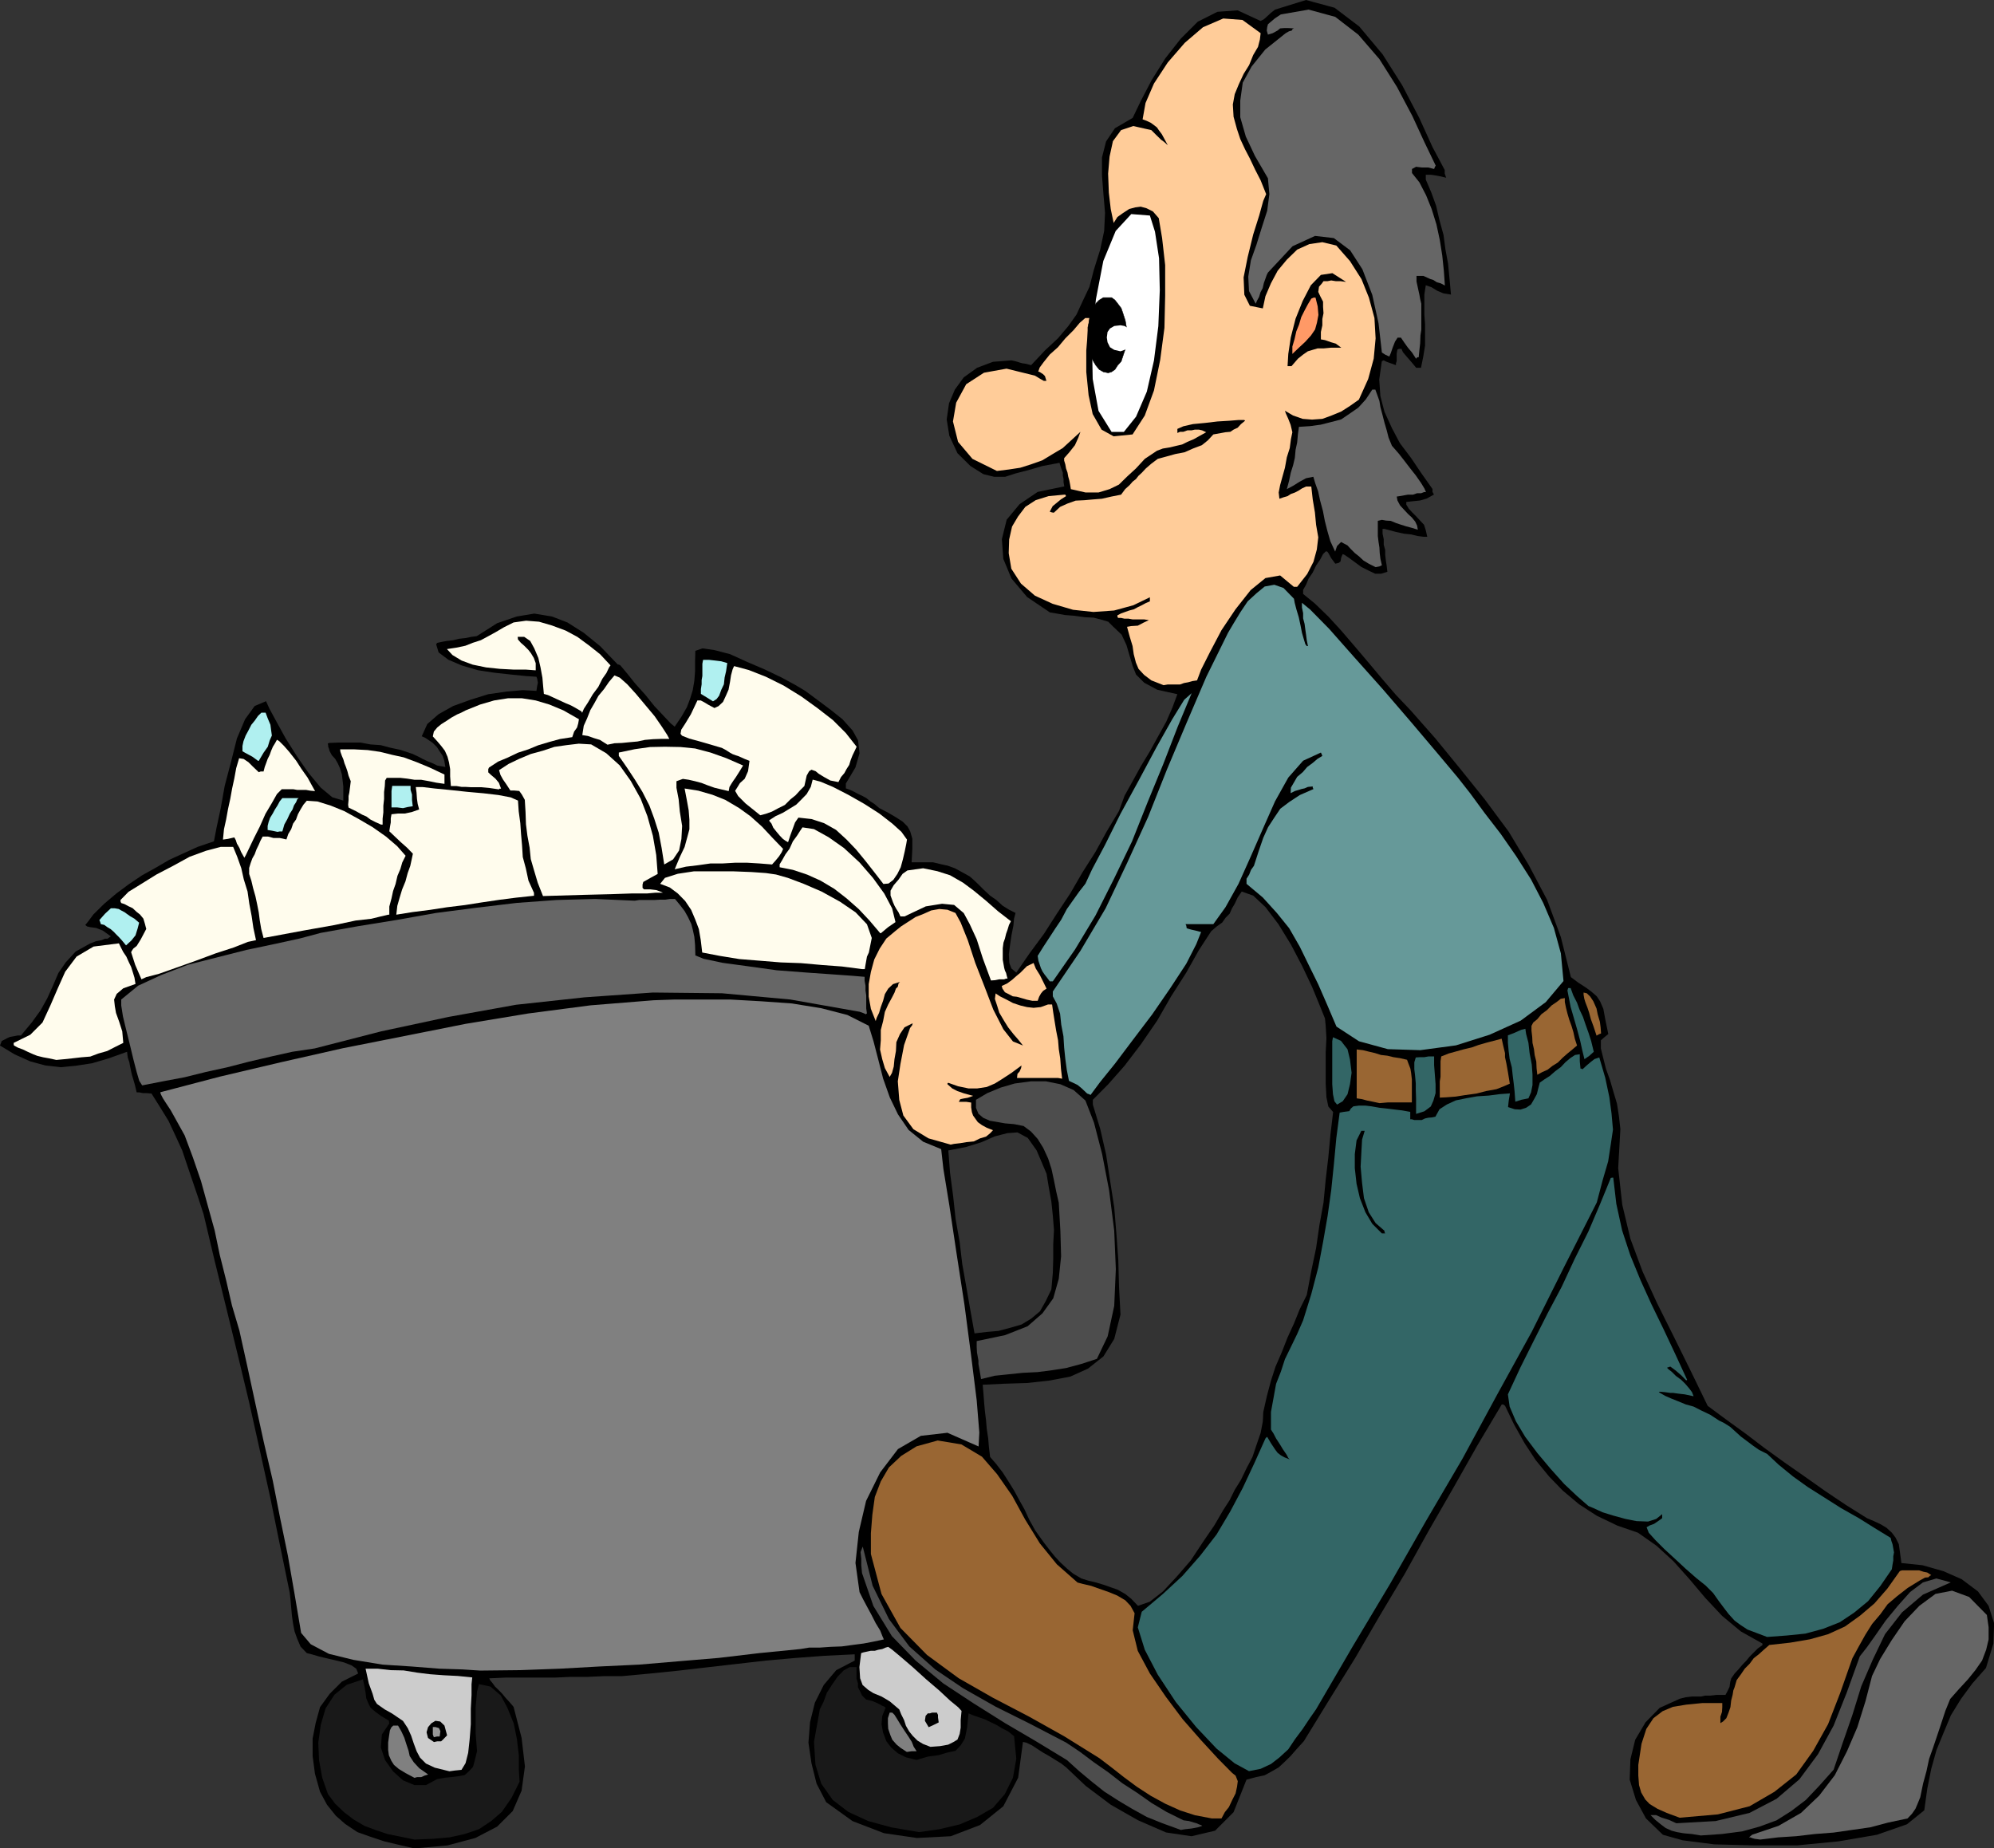 <svg xmlns="http://www.w3.org/2000/svg" version="1.2" width="517.833" height="480" viewBox="0 0 13701 12700" preserveAspectRatio="xMidYMid" fill-rule="evenodd" stroke-width="28.222" stroke-linejoin="round" xml:space="preserve"><rect x="0" y="0" width="13701" height="12700" fill="#333333" stroke="none"/><defs class="ClipPathGroup"><clipPath id="a" clipPathUnits="userSpaceOnUse"><path d="M0 0h13701v12700H0z"/></clipPath></defs><g class="SlideGroup"><g class="Slide" clip-path="url(#a)"><g class="Page"><g class="com.sun.star.drawing.PolyPolygonShape"><path class="BoundingBox" fill="none" d="M0 0h13703v12702H0z"/><path d="m2847 12701-112-26-96-23-99-33-84-30-84-56-64-56-61-76-48-89-35-125-16-121v-120l21-107 30-109 66-91 84-84 112-56-13-33-33-23-51-20-53-13-64-15-55-13-51-15-33-8-43-45-23-54-18-50-10-51-8-56-5-56-5-56-5-46-69-335-66-325-73-330-72-323-78-325-79-323-79-320-76-320-36-111-38-112-38-112-35-104-49-107-45-96-61-99-56-89-36-3h-23l-25-5h-18l-12-51-11-38-10-33-5-23-7-33-5-28-11-33-5-40-129 46-112 33-112 17-101 10-107-12-104-28-107-48-101-61 12-31 38-20 18-8 28-5 25-5h23l74-89 61-84 46-83 38-84 38-89 51-74 68-74 99-55 41-16 38-7 23-10h18l15-11 8-5-56-40-46-18-38-5-23-5-13-10 18-22 38-51 74-73 84-71 89-66 88-59 92-51 94-55 96-44 99-45 112-38 18-94 28-130 28-157 43-163 41-163 56-132 66-91 78-33 23 51 51 94 61 111 79 125 78 112 84 101 79 66 76 23v-96l-5-44-5-40-13-43-15-33-18-31-23-25-15-28-5-18-5-13v-10l-3-10 8-5 71-3h145l69 13 71 5 68 18 69 15 84 28 10 5 28 13 28 15 38 18 33 13 30 15 28 5 28 5-7-43-11-33-22-33-18-28-28-28-26-18-27-18-23-10 38-84 78-68 100-56 119-43 122-38 125-18 112-10 94 5 5-33 5-23-5-28-5-13-74-5-99-10-118-13-111-17-112-33-91-39-67-50-17-56 7-10 28-6 38-7 44-5 40-10 46-5 38-8 38-5 140-89 135-46 120-20 122 20 106 41 112 71 112 91 122 127h7l11 6 10 12 40 48 51 64 71 79 61 76 64 68 48 51 28 23 46-68 38-66 23-61 17-56 11-64 5-66v-68l2-72 49-17 83 12 107 28 119 54 117 50 117 56 94 51 69 41 89 66 88 66 79 63 69 77 38 68 10 89-28 97-66 111v33l28 10 28 13 28 15 28 13 28 15 28 23 28 18 33 28 63 33 56 33 43 28 33 33 18 33 15 51v68l-5 94h147l54 13 46 10 50 18 46 25 56 31 23 20 33 31 38 38 46 43 43 30 43 39 43 27 46 23-10 38-5 50-13 66-10 68-8 61 3 61 15 38 33 28 91-132 99-134 89-139 92-139 84-145 89-140 78-142 84-140 38-104 56-101 56-102 63-104 56-102 56-101 43-99 33-89-139-31-89-48-56-56-23-58-23-77-20-68-33-71-59-56-33-33-43-13-58-15-61-3-71-10-64-5-56-10-48-8-157-106-107-127-56-135-10-135 33-134 89-107 124-84 183-38-5-28v-23l-5-23v-20l-13-35-10-33-117 22-96 28-89 23-71 23h-76l-74-18-89-56-89-88-56-120-18-112 16-111 40-94 61-84 92-66 109-41 127-10 23 5 18 5 15 5 18 5 22 3 39 10 96-102 89-83 71-84 56-79 41-89 48-101 30-117 44-140 27-127 6-124-11-130-10-127v-124l28-110 61-91 122-71 56-117 74-142 94-150 106-135 117-117 135-68 139-10 158 73 23-12 23-21 25-23 28-22 213-66 196 53 170 129 160 191 135 213 117 224 91 200 84 158v25l10 28-43-10-26-5-33-5h-38v33l38 89 33 91 23 99 28 102 13 99 18 97 10 104 10 109-51-8-43-18-41-25-38-13-10 64v137l5 69v144l-12 74-16 79h-33l-30-36-33-38-28-33-10-23h-18l-10 5-5 28v51l-5 15v13l-36-13-28-10-20-10-13 5-18 127 8 114 28 107 51 112 55 104 77 102 68 101 79 112v20l10 18-51 28-45 13-49 5-45 5v18l17 28 23 25 28 28 26 28 28 30 12 38 10 44h-27l-39-5-45-11-49-5-55-12-41-11-38-10h-13v33l8 38v38l10 36v33l5 43 5 31 5 43-43 13h-41l-48-23-46-23-45-33-38-28-34-23-12-5-10 23-5 28-13 10-23 5-28-38-20-36-8-10h-10l-18 18-20 38-28 41-23 48-28 41-18 43-20 35v28l81 66 92 89 89 97 96 112 94 111 94 112 92 107 99 104 172 195 171 209 167 208 166 224 137 228 127 241 94 255 69 275 51 38 51 33 38 28 38 33 23 35 22 51 13 71 21 102-28 23-23 20v56l17 69 18 71 28 78 23 79 25 84 13 84 10 89-15 269 28 251 56 234 84 226 99 216 112 224 114 231 122 251 127 94 134 97 130 99 140 101 139 97 140 99 140 94 145 91 50 21 46 22 38 23 36 33 25 33 23 46 8 56 10 74 145 15 144 41 125 55 112 84 73 99 38 120-5 139-51 168-94 107-78 106-69 112-51 122-48 117-36 129-27 135-21 150-119 96-206 72-262 45-287 28h-297l-272-7-218-28-135-38-116-112-69-127-43-140 5-140 33-134 71-120 97-99 139-63 41-10 43-5h61l28-6h36l43-5h61l12-22 16-33 5-36 7-23 23-33 26-28 28-33 27-28 23-28 28-28 28-28 31-22v-11l-148-83-129-107-117-125-107-127-111-124-117-107-127-89-140-48-142-68-122-79-112-94-94-97-91-111-77-117-73-130-61-127-13-10h-10l-169 284-167 295-168 292-162 292-173 290-168 289-175 282-178 290-51 56-40 46-44 43-38 35-45 26-51 28-56 12-69 18-89 224-127 127-162 38-175-26-193-84-186-106-173-130-134-127-36-28-38-23-43-27-41-23-43-28-35-23-38-18-23-5-33 246-102 196-160 129-201 77-233 12-226-33-216-83-181-130-66-127-35-140-21-142 11-140 33-134 61-122 86-102 127-66v-43l-206 10-200 15-204 18-200 23-201 23-198 23-196 20-195 18h-122l-112 5h-117l-111 5h-336l-113 5 6 13 15 18 18 25 29 28 22 23 23 28 26 28 28 33 55 213 23 196-23 167-61 140-107 107-150 78-191 51-228 21Zm0 0Zm4972-1667 81-28 91-71 94-101 97-112 84-127 78-114 61-105 44-68 35-71 43-69 38-79 41-78 28-84 28-81 15-79 3-64 25-111 28-105 31-96 43-99 40-102 44-96 40-99 48-97 31-165 33-157 23-158 28-155 15-157 18-153 15-160 18-152-33-38-13-64-5-94v-213l5-99-5-84-5-51-38-94-51-124-69-145-76-145-86-140-89-117-84-79-79-28-28 41-20 43-18 30-17 38-28 28-23 33-38 27-38 33-84 129-87 155-104 163-96 167-112 163-112 147-112 127-106 107v33l51 168 40 175 28 183 28 180 15 183 13 180 5 186 10 188-43 167-74 120-106 84-122 55-148 28-149 16-158 5-147 7 5 56 5 66 5 56 8 66 5 59 10 66 5 61 8 66 43 50 43 56 38 59 41 66 33 61 38 68 33 71 41 74 27 38 33 46 33 43 41 51 38 41 46 43 43 35 56 33 51 16 51 12 50 15 51 18 46 16 53 30 41 33 46 48Zm0 0ZM6696 9162l84-10 81-7 79-21 79-23 66-40 61-51 40-71 38-79 10-112 3-101v-99l5-97-8-99-10-96-18-100-15-91-68-160-61-86-71-38-69 5-86 22-94 41-107 33-119 23 12 155 21 157 17 158 28 160 18 152 28 158 28 160 28 157Z"/></g><g class="com.sun.star.drawing.PolyPolygonShape"><path class="BoundingBox" fill="none" d="M2186 11538h1385v1103H2186z"/><path fill="#191919" d="m2848 12640-97-20-89-18-83-28-75-28-76-45-64-49-61-58-50-67-39-112-22-122-5-119 17-122 33-113 61-94 84-68 112-38 10 48 8 45 5 39 15 35 14 28 33 28 38 28 56 34v10l2 8-51 76-7 89 28 86 56 79 68 61 79 33h79l76-41 56-10 51-5 40-5 43-8 28-25 29-31 13-48 15-61-5-63-5-61v-174l5-56 5-56 13-50 79 17 71 61 45 84 44 108 22 109 13 109v99l5 84-56 112-66 95-73 63-84 56-98 33-104 23-114 10-127 5Z"/></g><g class="com.sun.star.drawing.PolyPolygonShape"><path class="BoundingBox" fill="none" d="M12017 10930h1649v1712h-1649z"/><path fill="#666" d="m12095 12640-38-5-18-5-12-5h-10l10-8 12-10 181-61 155-89 125-119 107-140 84-165 71-165 56-179 45-173 56-117 79-129 89-130 101-106 111-82 114-22 117 43 122 124 12 84v84l-17 71-28 74-46 66-51 63-61 66-61 69-33 81-28 85-28 84-28 83-28 79-18 84-23 84-20 96-18 44-15 35-23 33-31 33-132 28-124 33-127 18-125 18-129 10-128 15-125 8-122 15Z"/></g><g class="com.sun.star.drawing.PolyPolygonShape"><path class="BoundingBox" fill="none" d="M11341 10846h2064v1768h-2064z"/><path fill="#4D4D4D" d="m11686 12612-61-10-56-5-46-8-38-10-40-18-33-25-38-31-33-33h38l40 18 49 15 50 23 270-15 233-56 186-97 157-134 128-173 107-196 91-229 89-247 48-61 59-83 71-102 84-102 84-94 88-66 92-27 99 27-191 84-144 122-117 150-84 175-79 183-61 197-66 190-63 186-99 111-92 97-100 76-101 64-117 43-120 33-139 18-145 10Z"/></g><g class="com.sun.star.drawing.PolyPolygonShape"><path class="BoundingBox" fill="none" d="M5593 11455h1391v1135H5593z"/><path fill="#191919" d="m6315 12589-192-33-157-43-137-63-107-82-79-112-40-130-10-157 33-183 7-41 26-52 22-61 36-56 38-55 43-44 41-22h46v78l10 33v28l15 28 13 28 28 28 43 10 30 13 21 10 17 10 13 5 10 8-23 57-5 56 10 56 23 61 33 43 46 40 56 28 72 18 79-23 73-10 61-18 56-12 36-39 28-45 15-76 10-97 31 13 43 15 38 13 41 20 38 18 38 23 43 22 41 33 15 155-23 130-56 113-81 94-109 63-120 51-139 33-140 20Z"/></g><g class="com.sun.star.drawing.PolyPolygonShape"><path class="BoundingBox" fill="none" d="M5913 10627h2349v1948H5913z"/><path fill="#4D4D4D" d="m8114 12574-127-46-107-43-101-56-94-56-98-63-83-66-89-74-84-76-214-130-213-125-218-137-205-135-190-157-163-168-127-207-78-226-5-53v-46l-5-45 15-38 68 269 112 229 140 188 178 158 191 129 224 127 231 115 254 132 94 63 96 72 99 69 98 76 99 64 101 71 102 61 117 58 38 5 33 10 18 5 18 8 15 5 7 5-30 10-43 8-46 5-28 5Z"/></g><g class="com.sun.star.drawing.PolyPolygonShape"><path class="BoundingBox" fill="none" d="M5984 9898h2522v2598H5984z"/><path fill="#963" d="m8327 12495-116-22-102-33-102-46-99-54-97-63-89-66-84-66-84-64-241-150-241-135-249-130-235-134-218-160-183-186-130-233-73-275v-143l10-127 17-122 41-107 56-96 84-79 106-66 145-40 163 27 141 84 104 120 104 149 89 163 101 164 117 144 142 125 38 10 56 13 56 20 66 23 56 23 56 33 36 38 28 51-13 117 35 142 83 155 111 162 115 153 127 145 117 127 96 97 23 18 15 38-5 38-10 46-23 45-23 49-28 35-23 43h-66Z"/></g><g class="com.sun.star.drawing.PolyPolygonShape"><path class="BoundingBox" fill="none" d="M11257 10790h2014v1701h-2014z"/><path fill="#963" d="m11541 12490-89-33-63-28-54-33-30-31-28-48-15-51-5-66v-73l22-145 33-102 49-74 63-48 71-30 92-15 111-11h136v28l-2 33-11 33v44l18-11 23-23 15-38 13-38 5-45 10-39 5-31 8-20 15-51 28-38 28-41 33-33 28-38 36-28 33-30 38-33 144-16 135-23 125-35 116-53 103-74 99-84 89-102 86-121 16-5h116l31 10 25 5 28 18-10 5-10 10-23 2-38 21-81 50-72 56-66 56-50 69-56 66-46 73-46 82-44 81-84 239-83 214-102 183-117 163-150 119-170 99-218 56-263 23Z"/></g><g class="com.sun.star.drawing.PolyPolygonShape"><path class="BoundingBox" fill="none" d="M2667 11857h276v360h-276z"/><path fill="gray" d="m2848 12216-62-33-46-28-33-28-18-28-17-38-5-37v-51l7-50 5-33 10-21 13-12h33l23 40 20 43 13 41 16 48 8 37 28 43 38 41 61 43-23 7-25 11h-28l-18 5Z"/></g><g class="com.sun.star.drawing.PolyPolygonShape"><path class="BoundingBox" fill="none" d="M2512 11466h734v707h-734z"/><path fill="#CCC" d="m3088 12171-101-25-60-28-41-41-23-43-20-54-18-54-23-51-33-50-75-51-50-28-33-23-21-15-18-28-12-42-26-71-22-101h83l89 10 90 2 92 15 88 11 94 7 98 5 99 10-5 46v75l-5 94v107l-8 104-10 92-18 71-28 46-48 5-35 5Z"/></g><g class="com.sun.star.drawing.PolyPolygonShape"><path class="BoundingBox" fill="none" d="M7818 7244h3266v4927H7818z"/><path fill="#366" d="m8582 12170-99-54-124-101-140-148-140-172-124-188-89-171-48-154 27-107 145-122 135-125 122-139 112-145 94-158 86-162 81-173 75-167 5-6 7-5 26 44 30 45 16 21 22 17 23 13 38 15-10-10-12-23-26-38-18-30-28-43-17-33-18-28v-121l18-99 17-94 33-84 28-86 41-84 43-89 41-94 56-180 48-183 33-175 31-178 25-178 18-175 17-183 23-175 28-5 38-5 11-18 17-15 38-5h46l41 5 56 10 48 5 56 7 51 6 55 10v51h11l17 5h51l23-11 23-5 25-2 23-5 28-51 51-33 61-28 74-15 73-13 79-5 77-10 69-5-8 48-5 46 46 15 40 2 38-12 34-23 22-38 18-33 10-41 10-38 33-23 36-23 38-33 38-28 31-33 33-28 33-22 33-5v48l5 51h8l5 5 28-26 27-23 28-22 33-11 41 140 28 132 15 112 10 112-15 101-18 117-38 130-40 152-224 442-223 447-239 434-237 438-252 430-246 431-257 430-251 431-46 66-46 69-53 71-46 69-61 56-58 45-71 33-80 16Z"/></g><g class="com.sun.star.drawing.PolyPolygonShape"><path class="BoundingBox" fill="none" d="M6101 11768h198v272h-198z"/><path fill="gray" d="m6231 12038-43-28-28-23-29-33-13-31-15-44-2-38v-35l12-38h18l15 15 19 30 23 38 28 43 25 37 24 38 13 33 20 31h-33l-34 5Z"/></g><g class="com.sun.star.drawing.PolyPolygonShape"><path class="BoundingBox" fill="none" d="M5905 11316h704v688h-704z"/><path fill="#CCC" d="m6393 12003-51-20-38-23-33-33-24-30-22-38-13-40-20-40-13-33-66-56-56-33-56-23-36-23-38-33-17-46-5-77 12-96 15-5 23-5 28-6h28l23-7 28-5 23-10 18-5 28 20 61 51 79 68 94 85 89 76 74 69 56 46 23 25-6 63v52l-7 43-15 39-28 17-36 18-56 10-66 5Z"/></g><g class="com.sun.star.drawing.PolyPolygonShape"><path class="BoundingBox" fill="none" d="M2931 11824h142v147h-142z"/><path d="m2982 11970-41-28-10-39 10-35 23-27 28-17 33 5 29 28 18 67-28 29-13 12h-26l-23 5Z"/></g><g class="com.sun.star.drawing.PolyPolygonShape"><path class="BoundingBox" fill="none" d="M2974 11866h53v72h-53z"/><path fill="#999" d="m2981 11937-7-19v-51h18l24 7 10 21-5 37h-19l-21 5Z"/></g><g class="com.sun.star.drawing.PolyPolygonShape"><path class="BoundingBox" fill="none" d="M6355 11768h96v101h-96z"/><path d="m6381 11868-26-44 5-34 15-17h14l15-5h34l2 5 5 10v18l5 34-34 17-35 16Z"/></g><g class="com.sun.star.drawing.PolyPolygonShape"><path class="BoundingBox" fill="none" d="M1102 6868h5628v4612H1102z"/><path fill="gray" d="m3299 11479-122-8-158-5-190-15-201-13-201-33-167-41-125-66-66-78-45-267-46-264-54-262-50-254-61-262-56-256-56-259-56-253-51-172-40-173-44-175-35-168-48-173-46-167-56-163-56-150-56-101-40-72-33-50-21-33-12-23-5-13v-5l408-107 420-99 424-96 424-84 422-84 429-71 428-56 434-35 145-5h381l213 12 211 15 203 33 178 46 147 74 33 107 33 127 33 129 46 130 56 116 73 107 100 81 124 51 15 135 41 251 48 320 56 364 46 351 38 305 18 221-5 96-214-94-183 21-157 91-122 160-97 196-50 213-23 213 28 201 5 10 18 36 27 51 33 61 28 55 31 51 15 38 10 23-71 15-68 13-77 10-73 10-79 3-71 5h-74l-61 10-282 28-279 33-274 23-272 23-275 13-270 15-274 10-274 3Z"/></g><g class="com.sun.star.drawing.PolyPolygonShape"><path class="BoundingBox" fill="none" d="M10361 8092h2654v3157h-2654z"/><path fill="#366" d="m12142 11248-74-28-61-23-50-33-38-28-41-45-33-43-38-51-36-51-51-51-66-53-73-64-71-66-74-68-61-61-46-51-15-38 23-13 28-10 28-19 28-20v-28l-41 33-56 18-79-3-76-15-84-23-74-23-61-28-36-15-79-69-88-83-94-105-89-106-84-112-64-107-43-101-12-84 86-185 94-188 94-186 96-181 89-191 94-188 79-185 75-183 10-2h7l21 180 40 183 56 170 71 173 74 163 84 173 79 168 83 180h-5v5l-35-36-38-33-38-28-23 8 10 10 23 18 28 28 38 28 28 28 28 33 17 23 11 28-61-13-44-5-35-5h-20l-36-5-33-3h-5l-5 3 43 25 41 18 45 18 56 23 54 15 55 28 59 28 61 40 33 16 43 27 31 28 43 39 40 30 44 33 40 28 56 28 79 74 99 81 102 73 117 74 112 71 122 69 107 67 111 68 5 21 8 23 5 28 5 28-5 27v28l-5 28-5 33-79 115-84 104-96 79-99 66-114 45-122 33-128 13-135 10Z"/></g><g class="com.sun.star.drawing.PolyPolygonShape"><path class="BoundingBox" fill="none" d="M6706 7430h963v2047h-963z"/><path fill="#4D4D4D" d="m6741 9476-8-48-5-28-5-28v-23l-5-28-5-28-2-35v-43l195-41 155-61 102-89 74-103 38-134 16-155-5-175-11-193-17-74-16-79-17-79-23-71-34-74-38-61-46-51-51-38-66-13-61-5-56-10-48-8-46-20-33-28-17-41v-55l78-46 92-38 96-28 112-15h103l99 20 91 40 81 72 59 152 56 216 48 250 35 277 11 264-11 252-45 209-74 155-107 35-104 28-96 15-100 13-102 5-96 10-97 10-94 23Z"/></g><g class="com.sun.star.drawing.PolyPolygonShape"><path class="BoundingBox" fill="none" d="M9309 7770h210v707h-210z"/><path d="m9495 8475-66-66-47-79-38-97-23-99-12-107v-97l12-94 33-66h23l-18 60-5 89-5 98 10 112 13 104 33 97 47 74 61 53v8l5 10h-23Z"/></g><g class="com.sun.star.drawing.PolyPolygonShape"><path class="BoundingBox" fill="none" d="M5969 6246h1330v1621H5969z"/><path fill="#FC9" d="m6532 7865-152-43-104-63-69-94-28-107-10-128 18-119 25-130 41-117 15-20 3-13-56 28-31 46-25 56-3 61-10 56-5 51-12 43-16 28-33-61-18-61-15-66 5-64v-71l16-61 12-63 23-51 26-48 17-33 10-28 13-13 5-23 10-10-48 15-33 31-23 38-12 45-16 44-12 40-16 33-7 23-33-84-15-84v-86l15-84 23-85 38-76 45-68 61-51 41-33 48-31 51-33 56-22 51-23 56-10 56 5 55 22 36 66 49 122 51 155 66 169 58 152 69 135 66 84 69 28-33-41-33-38-36-46-28-45-33-56-15-49-15-45 5-38 30 20 46 23 43 23 51 17 46 11 45 5 49-5 50-18h28l8 56 10 63 10 61 13 66 5 61 10 64 5 71 8 68-28-5h-282l3-28 15-17 10-23 3-18-69 51-61 40-53 33-56 24-66 10h-59l-72-15-68-24-5 5v5l33 29 35 18 15 5 28 10 29 8 36 10-36 13-29 5-23 5-10 18h52l33 5v33l5 33 8 23 20 28 13 18 28 20 33 18 43 17-20 21-28 23-41 12-43 21-51 5-42 7-43 5-23 5Z"/></g><g class="com.sun.star.drawing.PolyPolygonShape"><path class="BoundingBox" fill="none" d="M9718 7259h147v396h-147z"/><path fill="#366" d="M9730 7654v-107l-2-56v-46l-5-56-5-42v-48l10-33 29-2h30l28-5h39v60l5 65 5 66v61l-15 52-18 40-44 33-57 18Z"/></g><g class="com.sun.star.drawing.PolyPolygonShape"><path class="BoundingBox" fill="none" d="M9154 7127h134v464h-134z"/><path fill="#366" d="m9187 7590-18-23-10-48-5-69v-296l5-27 55 25 45 58 17 71 11 90-11 79-17 69-33 48-39 23Z"/></g><g class="com.sun.star.drawing.PolyPolygonShape"><path class="BoundingBox" fill="none" d="M9322 7211h380v370h-380z"/><path fill="#963" d="m9479 7580-46-10-40-8-38-10-33-5v-336l43 5 40 10 43 10 41 13 44 5 41 10 46 7 48 11 8 22 15 39 5 30 5 44v158h-165l-57 5Z"/></g><g class="com.sun.star.drawing.PolyPolygonShape"><path class="BoundingBox" fill="none" d="M10361 7068h170v503h-170z"/><path fill="#366" d="m10412 7570-5-69-6-56-7-55-6-56-15-57-7-56-5-56v-51l40-15 29-13 23-10 28-7 5 35 16 61 8 71 15 79 5 69v72l-10 50-18 41-49 10-41 13Z"/></g><g class="com.sun.star.drawing.PolyPolygonShape"><path class="BoundingBox" fill="none" d="M9893 7137h482v406h-482z"/><path fill="#963" d="M9893 7542v-112l5-31v-107l5-33 50-20 51-14 54-15 55-13 47-17 56-16 46-12 56-15 5 22 5 23 5 21 8 33v28l10 46 10 56 13 80-41 18-51 20-71 13-66 17-80 11-63 10-66 5-43 2Z"/></g><g class="com.sun.star.drawing.PolyPolygonShape"><path class="BoundingBox" fill="none" d="M7234 4017h3511v3508H7234z"/><path fill="#699" d="m7470 7514-38-36-28-23-31-15-28-13-15-76-10-74-8-78-5-79-15-79-8-76-23-69-27-50v-33l190-280 173-292 147-310 145-318 129-325 136-323 135-315 149-302 39-66 45-74 51-76 61-56 56-46 66-12 63 22 72 74 5 28 12 46 16 53 12 56 10 51 13 45 10 33 10 13h8l-8-40-5-39-5-35-5-38-10-38v-36l-8-38v-33l56 46 130 132 168 190 200 224 196 228 181 214 140 167 84 107 99 135 111 144 107 154 102 160 84 162 73 171 48 175 18 190-122 145-172 127-214 97-231 73-245 33-223-7-198-54-155-101-64-150-61-140-66-134-61-125-73-127-84-104-97-107-112-94v-35l18-28 13-33 20-28 33-102 31-90 33-73 43-66 41-61 61-46 73-48 94-41-5-10v-8l-33 3-23 10-23 5-15 5-28 8-30 15 2-38 21-36 22-38 39-33 30-35 38-28 33-28 33-20-5-13-5-10-122 56-102 116-91 163-84 190-84 192-83 185-89 160-84 117h-191l5 10 3 18 15 5 18 5 23 5 43 11-33 83-69 135-110 168-124 180-135 178-122 162-101 125-66 89-8-5-15-5Z"/></g><g class="com.sun.star.drawing.PolyPolygonShape"><path class="BoundingBox" fill="none" d="M833 6177h5125v1282H833z"/><path fill="#666" d="m977 7458-20-31-18-61-23-89-23-96-27-109-21-87-12-76v-41l116-95 158-73 185-71 201-51 201-51 195-41 173-38 142-38 257-46 266-43 270-48 279-36 275-33 275-20 264-7 272 12 30-5h107l33-2h38l33-5h35l33 40 33 43 23 41 23 48 10 38 11 51 5 56 2 71 56 23 132 28 170 23 201 28 196 15 185 13 140 10 83 7v28l6 33v33l5 34v89l5 36h-5v5l-23-10-23-8-475-84-470-43-475-5-470 33-470 51-466 84-462 99-455 117-154 23-148 33-150 35-147 38-150 33-145 36-149 28-143 28Z"/></g><g class="com.sun.star.drawing.PolyPolygonShape"><path class="BoundingBox" fill="none" d="M10523 6858h314v528h-314z"/><path fill="#963" d="m10563 7385-5-45-2-46-11-44-5-41-10-43-2-41-5-43v-33l12-23 28-23 28-34 38-28 33-33 34-23 28-22 28-5v27l8 39 10 40 13 44 15 41 13 43 10 46 15 46-33 28-33 27-33 29-33 33-37 23-33 26-38 17-33 18Z"/></g><g class="com.sun.star.drawing.PolyPolygonShape"><path class="BoundingBox" fill="none" d="M93 6482h839v802H93z"/><path fill="#FFFCED" d="m387 7283-51-11-39-7-41-10-28-11-38-17-33-16-33-12-28-15-2-8v-10l114-56 84-84 54-117 51-118 51-114 78-104 117-69 174-22 13 27 17 33 21 31 17 38 16 33 12 38 11 36 7 43-84 30-45 38-18 39 5 46 8 46 22 61 21 66 7 79-56 28-55 28-60 17-56 21-61 5-61 7-56 6-55 5Z"/></g><g class="com.sun.star.drawing.PolyPolygonShape"><path class="BoundingBox" fill="none" d="M10769 6789h183v491h-183z"/><path fill="#366" d="m10887 7278-15-61-14-64-22-82-21-73-23-79-12-62-10-51 5-17h17l18 50 26 51 17 47 24 51 18 53 20 56 18 56 18 74-31 28-33 23Z"/></g><g class="com.sun.star.drawing.PolyPolygonShape"><path class="BoundingBox" fill="none" d="M10881 6820h121v297h-121z"/><path fill="#963" d="m10970 7116-20-61-19-52-12-45-11-33-15-39-7-23-5-28v-15l22 5 23 22 22 33 22 50 8 40 15 51 5 39 3 41-13 5-18 10Z"/></g><g class="com.sun.star.drawing.PolyPolygonShape"><path class="BoundingBox" fill="none" d="M6883 6617h309v262h-309z"/><path fill="#FC9" d="m7094 6877-38-8-34-10-35-10-28-3-28-15-26-13-17-25-5-18 38-18 33-24 28-25 28-23 46-46 46-22 15 38 28 45 23 46 23 47-23 15-15 18-13 23-10 28h-36Z"/></g><g class="com.sun.star.drawing.PolyPolygonShape"><path class="BoundingBox" fill="none" d="M7130 4763h1060v1981H7130z"/><path fill="#699" d="m7213 6743-17-23-18-23-15-22-11-23-17-51-5-33 38-61 40-61 43-66 41-61 38-72 43-61 42-59 43-55 46-99 89-168 106-213 125-229 123-230 107-190 83-135 51-45-96 231-99 256-108 263-107 269-124 257-127 252-141 234-152 218h-21Z"/></g><g class="com.sun.star.drawing.PolyPolygonShape"><path class="BoundingBox" fill="none" d="M828 5819h932v911H828z"/><path fill="#FFFCED" d="m972 6729-43-99-18-56-10-31 5-10 10-15 23-18 28-45 38-72-10-38-10-33-23-28-23-18-28-26-28-13-28-15-22-7-5-11v-10l55-56 89-55 103-64 117-61 111-61 112-41 102-27h85l28 68 28 79 17 76 26 84 12 84 16 84 12 82 18 84-56 12-96 38-126 41-137 51-135 48-116 41-88 23-33 15Z"/></g><g class="com.sun.star.drawing.PolyPolygonShape"><path class="BoundingBox" fill="none" d="M6119 5966h828v772h-828z"/><path fill="#FFFCED" d="m6809 6737-56-152-42-131-48-104-41-76-66-56-83-8-112 18-146 69h-28l-13-28-15-23-13-23-10-23-17-47v-33l22-38 33-38 28-40 33-23 108-15 97 20 88 28 89 51 74 55 85 70 81 71 89 69-13 25-10 33-10 28-8 33-10 28-5 38v80l5 28 5 28 5 18 8 17 5 21 5 17h-10l-13 5h-33l-30 6-28 2Z"/></g><g class="com.sun.star.drawing.PolyPolygonShape"><path class="BoundingBox" fill="none" d="M4536 5987h1455v673H4536z"/><path fill="#FFFCED" d="m5924 6659-139-18-135-10-146-13-139-5-148-12-137-11-135-22-120-23-10-85-13-76-25-66-28-66-41-61-51-52-55-41-66-25 33-41 88-28 112-17h265l130 5 99 7 69 10 81 23 109 41 123 53 127 70 107 73 78 82 33 94-20 100-13 28-5 28-5 28-5 30h-18Z"/></g><g class="com.sun.star.drawing.PolyPolygonShape"><path class="BoundingBox" fill="none" d="M683 6241h274v256H683z"/><path fill="#B0F0F0" d="m866 6496-28-34-20-22-23-23-12-13-23-20-22-13-22-16-23-5-5-16-5-12 38-43 41-38h26l28 5 17 10 23 12 15 11 24 17 28 16 33 28-10 39-15 48-28 35-37 34Z"/></g><g class="com.sun.star.drawing.PolyPolygonShape"><path class="BoundingBox" fill="none" d="M1712 5502h1076v945H1712z"/><path fill="#FFFCED" d="m1811 6445-16-61-10-59-7-55-11-56-12-56-16-56-12-51-15-46v-41l10-33 12-33 16-28 12-33 16-33 12-28 15-28h36l38 10h43l46 10 13-38 20-33 13-38 20-28 13-36 18-33 20-33 23-27 73 5 90 28 94 38 102 56 94 55 91 64 77 66 58 66-23 46-13 45-20 47-13 56-17 48-11 51-15 56v56h-7l-21 5-35 8-61 15-107 12-145 31-214 38-274 51Z"/></g><g class="com.sun.star.drawing.PolyPolygonShape"><path class="BoundingBox" fill="none" d="M5357 5685h797v729h-797z"/><path fill="#FFFCED" d="m6048 6412-73-86-74-79-84-74-85-66-94-56-91-41-99-33-91-18v-20l17-28 23-41 28-38 23-51 28-38 23-36 15-22 79 12 101 56 105 74 107 99 92 106 78 108 54 102 23 94-51 35-49 41h-5Z"/></g><g class="com.sun.star.drawing.PolyPolygonShape"><path class="BoundingBox" fill="none" d="M2675 5408h996v879h-996z"/><path fill="#FFFCED" d="m2723 6285 7-61 16-56 17-56 23-56 15-56 18-50 10-46 8-38-41-42-43-38-40-38-38-36 5-33 5-28v-28l5-28 45-5h46l48-10 51-18-10-38-5-35-3-43-5-38h46l84 10 102 10 122 13 112 10 102 12 84 16 50 22 5 74 11 81 5 74 7 79 5 80 21 78 18 84 38 84v20l-122 13-117 15-122 18-114 18-123 15-117 18-119 15-112 18Z"/></g><g class="com.sun.star.drawing.PolyPolygonShape"><path class="BoundingBox" fill="none" d="M3429 5110h1127v1048H3429z"/><path fill="#FFFCED" d="m3731 6157-36-91-25-84-23-79-8-79-15-81-10-79-3-85-5-83-20-36-18-25-33-3h-28l-28-43-23-33-17-31-10-33 66-43 73-35 79-33 84-23 78-26 84-12 84-10 85 5 104 61 92 83 76 107 68 122 46 119 38 136 23 132 10 130-51 28-48 27-5 18v23l10 10h43l41 5 28 10 18 8h-51l-56 5h-102l-144 5-201 5-270 8Z"/></g><g class="com.sun.star.drawing.PolyPolygonShape"><path class="BoundingBox" fill="none" d="M5286 5357h947v718h-947z"/><path fill="#FFFCED" d="m6070 6074-61-79-62-79-64-78-66-69-73-67-82-46-86-28-90-10-23 33-15 41-18 49-15 46-18-10-18-13-22-23-21-25-23-29-12-28-15-18v-5l43-28 50-23 46-28 46-28 38-38 34-35 28-49 13-50 56 15 83 35 105 54 111 63 103 66 89 69 63 57 38 53-5 30-10 49-13 56-15 55-23 46-28 41-33 25-35 3Z"/></g><g class="com.sun.star.drawing.PolyPolygonShape"><path class="BoundingBox" fill="none" d="M4636 5418h746v556h-746z"/><path fill="#FFFCED" d="m4636 5973 35-84 33-69 18-66 15-56v-66l-5-64-13-72-15-78 94 15 97 28 88 35 95 56 79 57 79 71 69 74 76 79-10 23-18 28-23 28-25 28-87-7-84-5h-83l-85 5h-84l-84 12-84 10-78 18Z"/></g><g class="com.sun.star.drawing.PolyPolygonShape"><path class="BoundingBox" fill="none" d="M4252 5130h855v811h-855z"/><path fill="#FFFCED" d="m4564 5940-18-114-20-105-31-97-33-89-48-94-51-83-56-85-55-79v-23l109-23 106-15 102-2 107 2 100 10 106 28 107 38 117 51-25 41-28 44-13 18-15 23-13 22-5 28-51-12-46-11-48-17-41-16-45-12-43-10-41-6-44 16v45l15 79 8 84 16 99-5 90-16 79-41 61-61 35Z"/></g><g class="com.sun.star.drawing.PolyPolygonShape"><path class="BoundingBox" fill="none" d="M1532 5083h634v812h-634z"/><path fill="#FFFCED" d="m1679 5894-23-41-10-25-13-23-5-8-8-25-10-18-43 10-35 5 7-71 15-68 13-72 15-68 13-72 15-69 13-71 20-68 31 5 33 22 28 28 43 41 13-5h20l8-31 10-27 10-28 14-28 10-28 12-28 16-26 12-22 16 10 33 33 35 40 48 61 36 56 43 61 28 51 23 41-33-3-28-5h-61l-28-5h-79l-33 33-35 62-44 74-39 88-40 79-33 69-23 48-10 18Z"/></g><g class="com.sun.star.drawing.PolyPolygonShape"><path class="BoundingBox" fill="none" d="M1839 5484h215v233h-215z"/><path fill="#B0F0F0" d="m1907 5716-38-8-30-5v-28l7-28 10-28 18-29 15-28 18-28 15-28 18-22h113l-10 7-8 20-15 23-10 28-18 28-18 39-20 36-14 48h-18l-15 3Z"/></g><g class="com.sun.star.drawing.PolyPolygonShape"><path class="BoundingBox" fill="none" d="M2337 5149h718v518h-718z"/><path fill="#FFFCED" d="m2618 5666-40-18-33-17-28-21-28-12-41-23-53-26-3-19 3-33v-27l5-23 5-38 5-41-15-38-8-31-10-29-10-25-8-28-10-23-10-28-2-17h96l94 5 84 12 85 21 78 17 89 33 87 36 104 49v64l-56-8-48-10-56-10h-46l-51-8-45-5h-95l-11 18-2 38-5 41v48l-5 46v46l-5 43v41h-11Z"/></g><g class="com.sun.star.drawing.PolyPolygonShape"><path class="BoundingBox" fill="none" d="M4676 4577h1211v1026H4676z"/><path fill="#FFFCED" d="m5224 5602-101-81-51-51-21-36 16-25 17-28 33-30 23-52 10-71-33-13-22-10-23-10-16-5-22-8-18-10-28-18-28-15-140-41-84-23-50-20-10-13 5-28 28-43 38-63 45-95h23l23 12 28 17 43 23 28-13 31-29 20-43 18-41 10-53 7-46 11-41 10-22 101 27 117 46 123 61 120 74 111 80 107 83 89 89 74 94-13 28-15 31-13 33-10 33-18 28-15 28-23 27-18 35-56-11-43-24-36-22-22-18-28-10-16 10-17 30-16 72-28 28-33 36-35 28-38 38-46 23-43 23-42 15-38 10Z"/></g><g class="com.sun.star.drawing.PolyPolygonShape"><path class="BoundingBox" fill="none" d="M2690 5400h147v154h-147z"/><path fill="#B0F0F0" d="m2769 5553-40-5h-39v-113l5-35h126v27l10 33v37l5 43-33 5-34 8Z"/></g><g class="com.sun.star.drawing.PolyPolygonShape"><path class="BoundingBox" fill="none" d="M2974 4798h1005v627H2974z"/><path fill="#FFFCED" d="m3428 5424-68-10-54-5h-73l-33-2h-28l-36-6h-38l-5-66v-50l-8-47-10-38-18-41-25-33-28-33-30-33 7-33 23-28 28-23 38-24 33-22 38-21 28-12 31-16 99-40 96-28 95-15h97l94 15 94 28 96 40 107 61-5 29-8 28-20 28-13 38-84 13-73 20-77 23-68 28-71 23-69 33-67 28-63 41-5 11v22l17 16 33 28 23 28 15 40h-10l-5 5Z"/></g><g class="com.sun.star.drawing.PolyPolygonShape"><path class="BoundingBox" fill="none" d="M1666 4897h203v332h-203z"/><path fill="#B0F0F0" d="m1773 5228-38-28-24-13-28-15-17-10v-36l7-33 15-39 18-33 21-41 23-28 23-33 23-22h29l15 40 18 43 5 38 5 36-15 34-13 43-29 41-33 56h-5Z"/></g><g class="com.sun.star.drawing.PolyPolygonShape"><path class="BoundingBox" fill="none" d="M4001 4641h599v477h-599z"/><path fill="#FFFCED" d="m4174 5117-52-33-40-12-43-15-38-6 10-64 23-51 22-56 28-48 28-51 39-47 33-48 38-45 36 15 51 45 61 67 66 79 62 74 51 74 35 54 15 28h-55l-56 2-57 5-51 11-56 5-51 5-51 2-48 10Z"/></g><g class="com.sun.star.drawing.PolyPolygonShape"><path class="BoundingBox" fill="none" d="M3071 4265h1125v634H3071z"/><path fill="#FFFCED" d="m3995 4888-39-23-33-18-36-15-28-13-33-15-28-13-33-15-28-8-5-53-5-58-13-71-15-65-28-66-28-51-41-28h-45l2 18 20 23 23 20 28 28 18 23 20 33 13 36v49l-68-5h-84l-94-5-95-10-92-19-76-28-63-38-38-41 66-10 61-13 50-20 56-18 52-28 51-28 56-33 66-33 86-12 89 7 89 26 94 35 80 43 83 61 74 59 71 76-10 14-18 38-28 40-28 56-38 51-33 56-28 43-12 28-5-10Z"/></g><g class="com.sun.star.drawing.PolyPolygonShape"><path class="BoundingBox" fill="none" d="M4815 4534h183v286h-183z"/><path fill="#B0F0F0" d="m4899 4819-45-28-38-23v-33l5-33v-29l5-28v-84l5-27h40l45 5 40 5 41 12-3 21-5 35-10 43-5 47-18 38-15 41-18 23-24 15Z"/></g><g class="com.sun.star.drawing.PolyPolygonShape"><path class="BoundingBox" fill="none" d="M6548 127h2906v4582H6548z"/><path fill="#FC9" d="m7995 4708-84-33-50-38-38-41-18-43-15-58-8-56-20-66-18-66 28-5 46-3 38-20 38-18-33-5h-79l-28-5h-28l-23-5h-20l-5-8v-10l25-13 28-10 28-10 31-8 28-15 27-13 28-15 28-12v-28l-114 55-132 36-142 10-140-15-140-41-122-56-96-83-66-102-18-107 3-94 20-89 41-69 50-66 71-46 89-28 107-10h8l5 10-36 23-28 23-28 23-20 38 15 5 13 2 43-40 51-23 56-20 61-3 56-5 63-5 66-15 66-13 28-38 31-28 20-23 23-18 18-23 22-20 28-30 38-33 44-33 59-16 61-17 66-13 56-25 61-23 41-33 38-41 28-5 28-5 27-5 34-3 22-15 28-13 23-25 28-23-5-5h-41l-61 5-83 5-84 10-84 8-66 15-41 18v28l18-8h23l28-10h28l23-5h28l22 5 28 13-45 25-41 23-43 18-36 18-43 10-41 10-49 8-40 15-84 56-61 66-61 56-56 55-64 31-76 23h-89l-101-23-5-31-5-27-8-28-5-28-10-28-5-28-8-26v-17l36-41 38-48 23-51 15-41-61 56-61 56-69 41-71 43-79 28-73 23-79 12-81 10-168-83-99-117-35-140 22-129 69-127 122-79 155-28 195 48 38 23 23 13h18l-10-33-13-13-23-15-10-3 10-28 28-38 41-51 56-50 51-61 56-56 43-51 38-33h28l-10 89-11 134v148l16 160 28 129 61 107 83 46 130-13 84-130 63-172 43-211 29-219 5-223v-208l-21-186-23-137-40-46-44-22-40-11-38 5-41 11-43 28-38 27-26 41-20-96-13-112-5-131 10-117 23-106 56-76 84-28 124 28 33 33 34 33 23 17 23 21-23-43-18-33-21-28-12-18-23-18-21-15-28-13-27-10 20-112 58-134 95-145 117-135 125-107 139-60 132 10 125 91-5 43-13 51-33 56-28 69-38 61-33 71-28 68-13 71 5 84 23 84 23 69 33 71 33 63 36 76 38 74 38 95-20 46-28 101-41 130-38 155-28 140 5 119 38 76 89 18 18-84 38-89 46-86 63-76 71-69 84-38 89-13 96 23 94 107 79 124 51 127 38 140 8 140-13 139-38 140-64 142-61 43-61 39-66 27-63 23-71 5-64-5-66-23-56-33 6 18 17 38 16 41 12 51-10 48-8 61-20 63-13 72-17 61-16 58-10 51 5 43 28-10 28-8 23-15 28-10 25-13 23-15 28-13h36l10 89 15 89 8 85 15 86-10 84-23 84-43 84-69 88h-23l-94-78-101 18-102 83-104 132-96 143-79 150-61 121-28 74-33 5-28 8-28 5-28 10h-84l-29 5Z"/></g><g class="com.sun.star.drawing.PolyPolygonShape"><path class="BoundingBox" fill="none" d="M8842 2677h957v1221h-957z"/><path fill="#666" d="m9452 3897-46-23-38-23-30-28-29-23-28-28-23-25-25-13-18-10-28 28-13 38-33-71-20-69-18-71-13-68-20-74-13-61-20-56-13-44-50 10-44 24-45 28-43 23 15-56 12-57 16-51 12-51 5-55 11-51 5-56 7-51 77-5 73-10 71-18 69-18 56-38 62-43 51-56 45-68h21l12 33 16 45 7 43 15 56 13 51 15 51 13 51 23 56 15 17 33 38 36 46 43 56 38 48 36 52 22 36 11 25h-13l-20 8h-28l-28 10h-36l-28 5-28 5-20 3 5 27 18 34 25 27 31 33 25 23 23 28 13 28 5 28-41-13-38-10-38-12-33-11-36-15-33-2-28-5-28 7v104l5 41 6 38 2 38 5 41 10 43-17 8-26 5Z"/></g><g class="com.sun.star.drawing.PolyPolygonShape"><path class="BoundingBox" fill="none" d="M7503 1471h467v1498h-467z"/><path fill="#FFF" d="m7638 2968-90-145-40-219-5-266 27-281 51-264 85-206 107-116 128 10 35 111 28 183 5 219-10 247-30 236-49 214-74 172-84 105h-84Z"/></g><g class="com.sun.star.drawing.PolyPolygonShape"><path class="BoundingBox" fill="none" d="M8847 1877h403v640h-403z"/><path d="m8847 2516 5-84 17-113 33-129 49-122 56-108 69-71 79-12 94 60-38-5h-33l-31-5-25 5h-28l-13 18-18 20-5 36 13 28 20 39v36l3 43-8 40v44l-10 45v51l28 5 43 15 31 9 38 28h-69l-53 5h-41l-34 10-33 10-33 23-35 28-44 51h-27Z"/></g><g class="com.sun.star.drawing.PolyPolygonShape"><path class="BoundingBox" fill="none" d="M8522 66h1408v2400H8522z"/><path fill="#666" d="m9730 2465-28-43-28-33-25-35-23-34h-23l-18 28-16 41-13 38-10 23-28-13-23-15-23-201-43-195-68-176-84-130-112-84-129-15-155 71-169 181-8 16-10 28-10 28-8 35-15 28-10 33-13 23-10 23-46-87-5-99 18-112 38-107 38-122 36-112 15-114-10-109-89-153-63-134-38-132V691l17-123 61-111 94-117 140-112 23-13 19-5 5-10 10-5-39-2h-28l-28 2-18 15-33 18-33 10-8-28 3-23 5-20 15-13 33-28 41-27 191-33 183 50 158 122 145 168 120 190 107 202 83 180 77 160-5 8-6 15-40-10h-43l-41-5-28 15v28l51 64 46 89 38 94 33 106 23 107 17 107 11 106 7 100-28-15-28-8-23-15-22-7-46-21h-48v38l10 46 5 23 5 23 5 28 8 33v178l-6 40-2 54-5 45-5 51h-10l-8 10Z"/></g><g class="com.sun.star.drawing.PolyPolygonShape"><path class="BoundingBox" fill="none" d="M8880 2045h180v388h-180z"/><path fill="#F96" d="M8880 2432v-51l15-51 12-53 19-47 15-51 23-46 23-43 23-38 16-7h13l15 60 5 59-10 53-13 47-28 41-39 43-43 40-46 44Z"/></g><g class="com.sun.star.drawing.PolyPolygonShape"><path class="BoundingBox" fill="none" d="M7473 2043h275v522h-275z"/><path d="M7615 2045h23l23 17 18 23 25 33 13 38 15 47 8 46 5 56-5 48-8 46-15 44-13 40-25 28-18 28-23 16-23 7-34-7-28-16-23-28-17-28-21-40-7-44-10-46v-104l10-46 7-47 21-38 17-33 23-23 28-17h34Z"/><path fill="none" stroke="#000" stroke-width="3" stroke-linejoin="miter" d="M7615 2045h23l23 17 18 23 25 33 13 38 15 47 8 46 5 56-5 48-8 46-15 44-13 40-25 28-18 28-23 16-23 7-34-7-28-16-23-28-17-28-21-40-7-44-10-46v-104l10-46 7-47 21-38 17-33 23-23 28-17h34Z"/></g><g class="com.sun.star.drawing.PolyPolygonShape"><path class="BoundingBox" fill="none" d="M7605 2235h180v180h-180z"/><path fill="#FFF" d="m7699 2235 28 5 29 17 18 24 10 38-10 33-18 34-29 18-28 10-43-10-29-18-17-34-5-33 5-38 17-24 29-17 43-5Z"/></g></g></g></g></svg>

